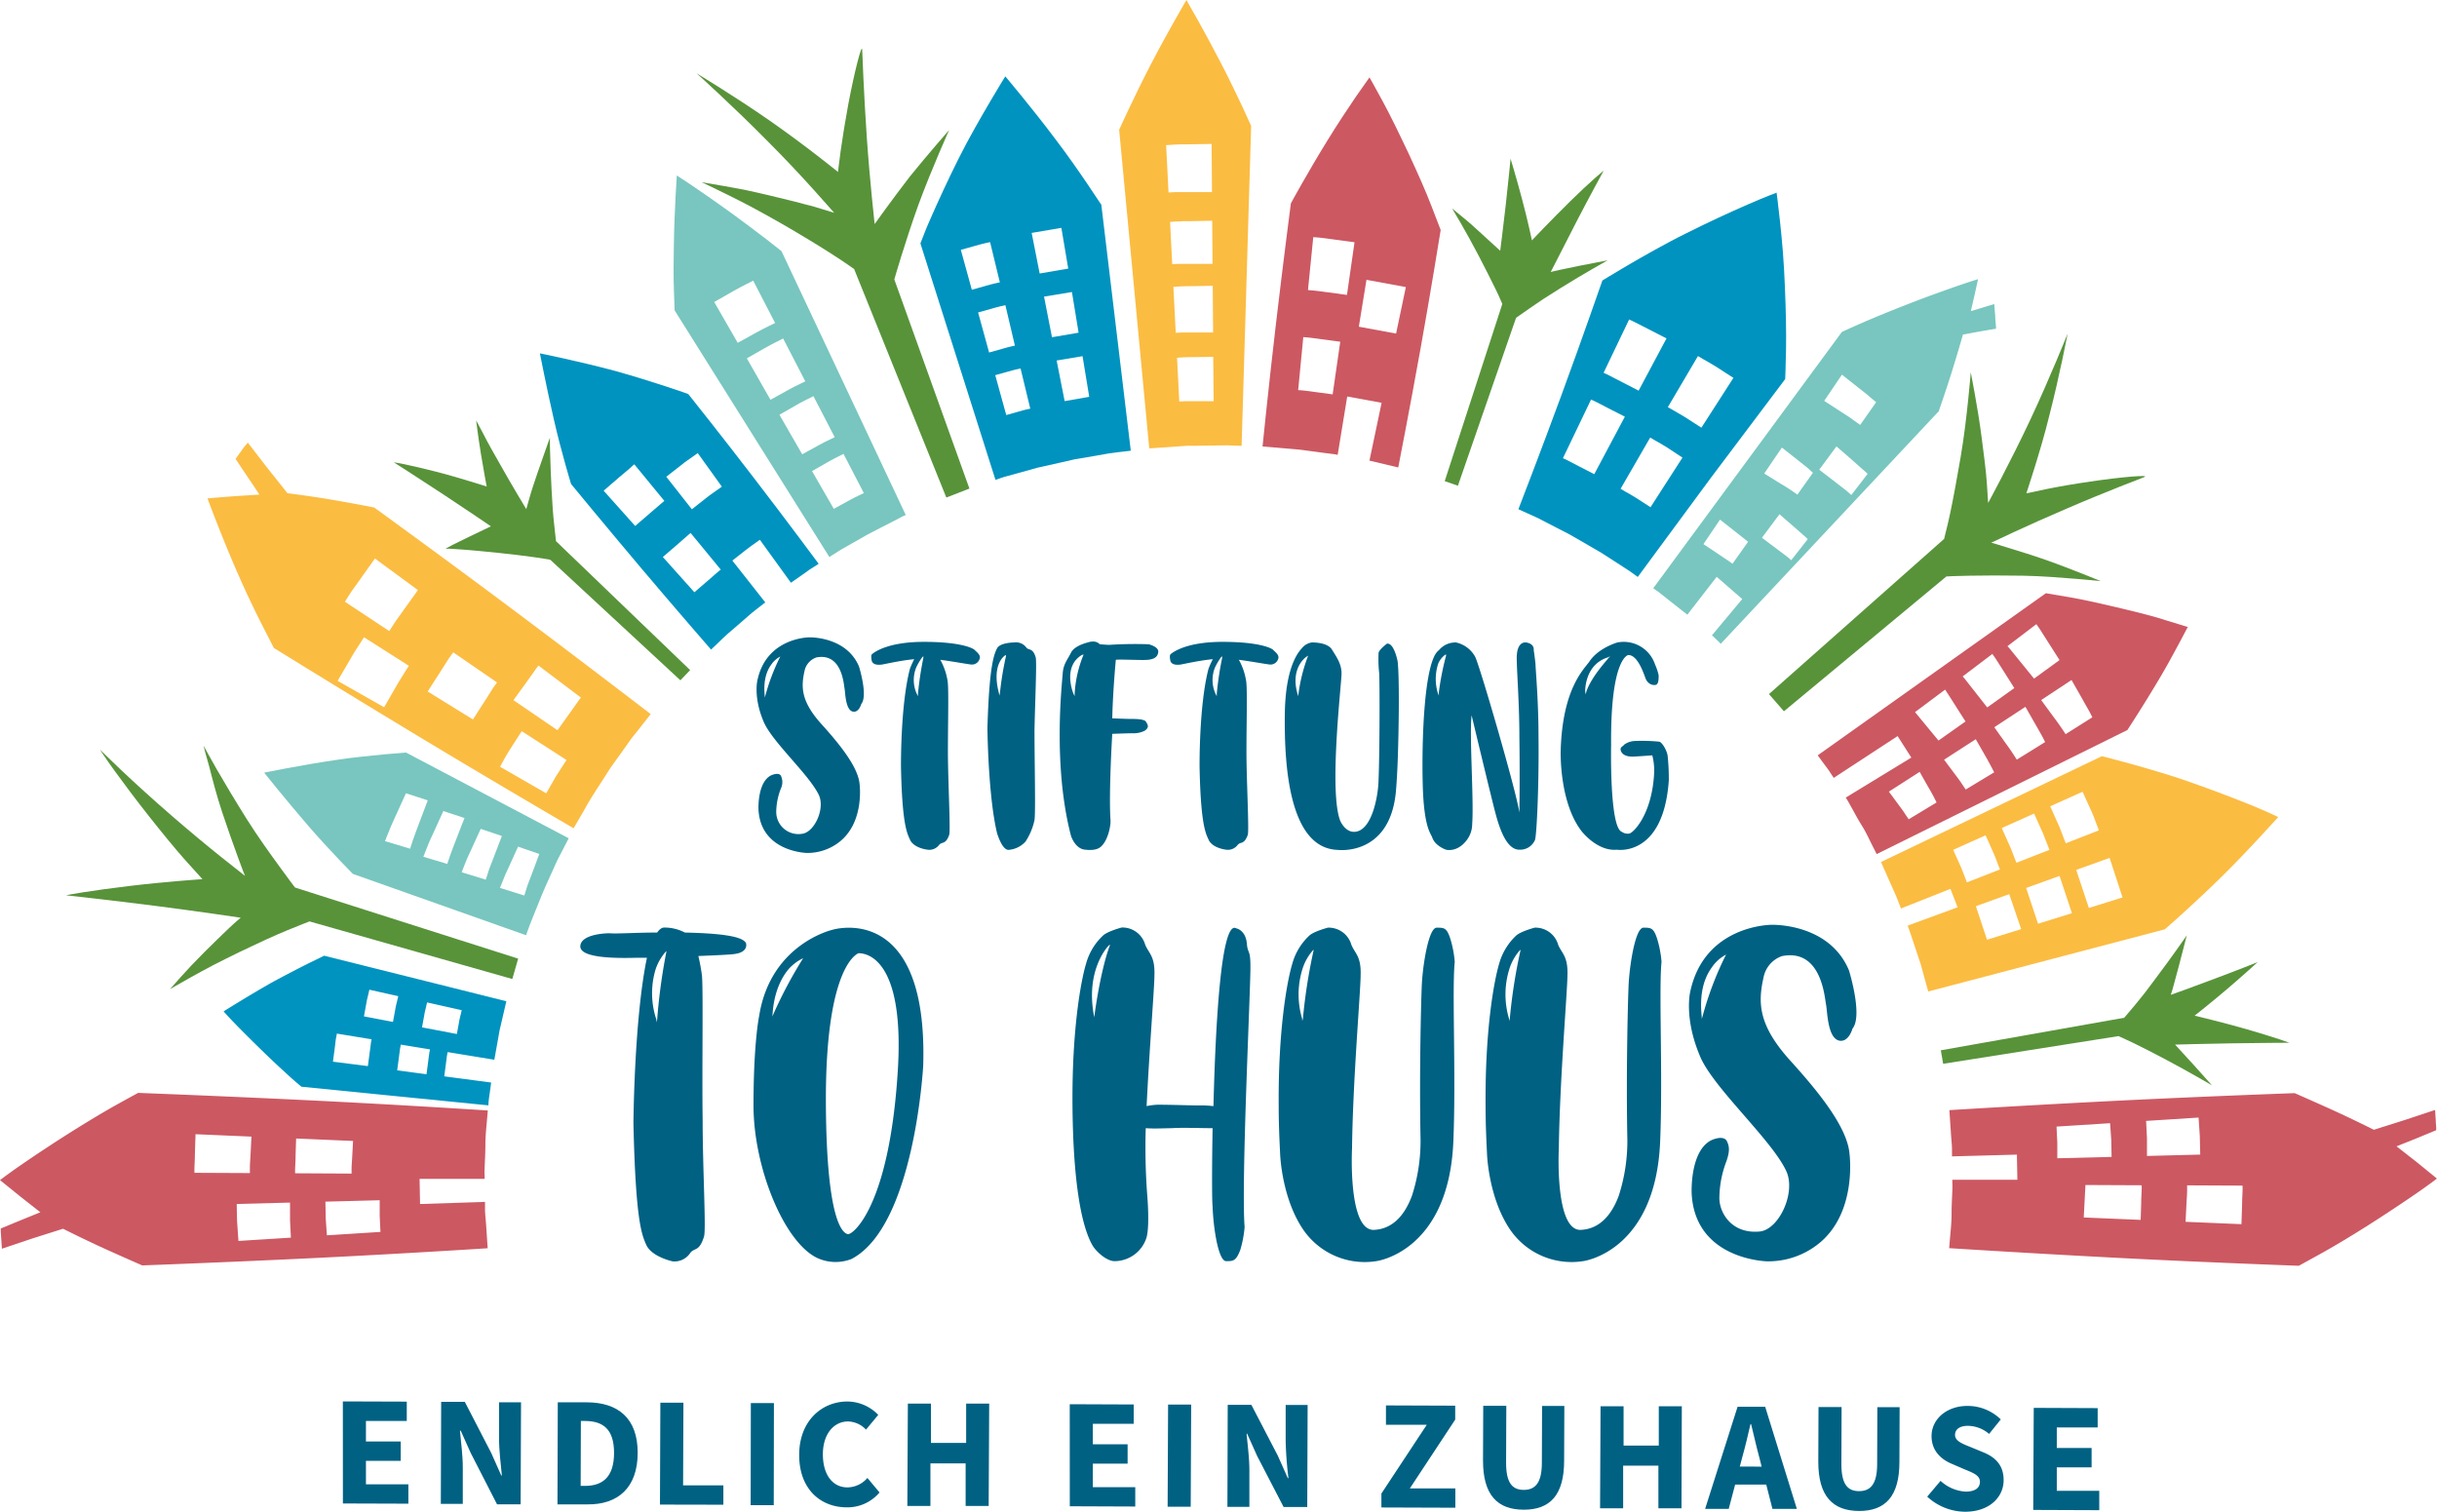 <svg id="Ebene_1" data-name="Ebene 1" xmlns="http://www.w3.org/2000/svg" viewBox="0 0 566.93 351.62"><defs><style>.cls-1{fill:#cc5862;}.cls-2{fill:#fbbc42;}.cls-3{fill:#78c6bf;}.cls-4{fill:#0093bf;}.cls-5{fill:#58933a;}.cls-6{fill:#006183;}</style></defs><path class="cls-1" d="M478.42,262.07l.18,3.69v3.68l12.63-.32-.08-3.93c-.13-1.95-.27-3.91-.27-3.91l-12.46.79Zm20.84-1.32.2,4.07c0,2,0,4.08,0,4.08l12.39-.32-.1-4.31c-.14-2.15-.29-4.3-.29-4.3l-12.21.78Zm-14.12,14.87s0,.47-.05,1.18-.09,1.66-.14,2.61l-.2,3.8,13.24.56s.07-2,.13-4c0-1,.07-2,.1-2.78s0-1.27,0-1.27l-13.1-.06Zm23.66.12s0,.53,0,1.32-.1,1.86-.15,2.92l-.21,4.24,13,.55s.07-2.24.15-4.48c0-1.12.07-2.25.1-3.09s0-1.4,0-1.4l-12.82-.06ZM454.1,269s0-.67,0-1.68-.17-2.35-.25-3.7l-.36-5.38S473.53,257,493.62,256s40.2-1.71,40.2-1.71,4.6,2,9.2,4.1,9.22,4.42,9.22,4.42l7.12-2.25,7.13-2.36s.07,1.17.15,2.35c0,.59.08,1.18.1,1.62s0,.74,0,.74l-4.6,1.9-4.62,1.85,4.7,3.68,4.69,3.82-1.33,1c-.85.62-2.05,1.49-3.56,2.53-3,2.06-7,4.73-11,7.27s-8,4.94-11.11,6.66-5.14,2.84-5.14,2.83-20.36-.73-40.69-1.77-40.64-2.33-40.64-2.33.08-1,.21-2.47.35-3.47.35-5.47.13-4,.18-5.47a16.15,16.15,0,0,0,0-1.81c0-.44,0-.69,0-.69h15.13l-.11-5.85L454.1,269Z"/><path class="cls-2" d="M125.28,154.83a13.91,13.91,0,0,0-.93,1.24c-.54.77-1.27,1.78-2,2.8l-2.9,4,10.24,7,2.72-3.8,1.86-2.62a12.09,12.09,0,0,1,.88-1.17l-9.88-7.46Zm-3.9,15.26s-1.31,2-2.63,4.07-2.41,4.21-2.41,4.21l10.73,6.17,2.25-3.93,2.47-3.82-10.41-6.7Zm-32-5.6,2.8-4.86c.68-1.22,1.46-2.39,2-3.28s.94-1.47.94-1.47l-10.44-6.64-1,1.56c-.6.93-1.42,2.16-2.14,3.46l-3,5.12,10.77,6.11Zm10.11-3.64,10.53,6.51s1.39-2.15,2.77-4.31c.69-1.07,1.39-2.15,1.9-3l.94-1.3-10.19-7-1,1.38c-.55.86-1.29,2-2,3.15l-2.94,4.56Zm-8.94-14.06,1-1.53c.58-.92,1.46-2.08,2.29-3.27l3.38-4.73-10-7.34-3.55,5c-.88,1.26-1.81,2.48-2.42,3.45l-1,1.61,10.32,6.83Zm60.82,19.33-3.1,3.95c-.47.58-1,1.22-1.51,1.9l-1.57,2.21c-1.07,1.54-2.28,3.15-3.41,4.8-2.13,3.4-4.41,6.7-5.82,9.36l-2.52,4.33s-17.57-10.23-35-20.73-34.73-21.21-34.73-21.21-1.07-2.08-2.66-5.2-3.69-7.45-5.58-11.77c-3.8-8.62-7.2-17.81-7.2-17.81s.74-.09,1.89-.18l4.19-.33,6-.39S59,113,57.59,110.92s-2.79-4.17-2.79-4.17l1.38-1.92c.33-.48.7-1,1-1.3s.46-.58.46-.58l4.56,5.91c2.34,2.93,4.67,5.87,4.67,5.87s5.07.62,10.17,1.49,10,1.83,10,1.83,16.27,11.78,32.35,23.81,32,24.26,32,24.26Z"/><path class="cls-3" d="M99.51,186.18l-5.07-1.65-2.52,5.53c-.64,1.38-1.26,2.77-1.66,3.84l-.7,1.76,5.85,1.77s.22-.71.57-1.78.89-2.46,1.41-3.86l2.12-5.61Zm8.55,4.11-4.93-1.62-2.4,5.28c-.62,1.31-1.21,2.63-1.58,3.66s-.67,1.68-.67,1.68l5.57,1.68s.22-.68.56-1.69.87-2.33,1.38-3.67c1-2.66,2.07-5.32,2.07-5.32Zm8.7,4.18-4.93-1.66s-1.15,2.51-2.29,5c-.59,1.25-1.16,2.51-1.51,3.48l-.63,1.61,5.61,1.73.52-1.62c.28-1,.82-2.22,1.29-3.48l1.94-5.08Zm8.7,4.18-4.94-1.7s-1.09,2.38-2.17,4.77c-.56,1.18-1.1,2.38-1.43,3.3l-.61,1.52,5.66,1.78.48-1.53c.26-.93.77-2.11,1.21-3.31l1.8-4.83Zm-31-23.59L132.3,195l-1.77,3.42c-.27.52-.56,1.07-.86,1.66s-.56,1.24-.86,1.9c-.59,1.32-1.24,2.72-1.87,4.12s-1.2,2.84-1.74,4.18l-1.47,3.66c-.46,1.07-.75,2-1,2.62l-.34,1L82.1,203.29s-5.5-5.52-10.56-11.39-10.09-12.16-10.09-12.16S69.87,178,78,176.81l3-.43,3-.35,5.28-.54,5.1-.43Z"/><path class="cls-1" d="M88.51,286.57l-.18-3.68V279.2l-12.63.33.08,3.92c.13,2,.27,3.91.27,3.91l12.46-.79ZM67.67,287.9l-.2-4.08c0-2,0-4.07,0-4.07l-12.39.32s0,2.15.09,4.3l.3,4.3,12.21-.77ZM81.79,273s0-.48,0-1.19.09-1.66.14-2.61l.2-3.79-13.24-.57s-.07,2-.13,4.05c0,1-.07,2-.1,2.78s0,1.26,0,1.26l13.1.07Zm-23.66-.12s0-.53,0-1.33.1-1.85.15-2.91c.11-2.12.21-4.24.21-4.24l-13-.56s-.08,2.24-.15,4.49c0,1.12-.07,2.24-.1,3.08s0,1.41,0,1.41l12.82.06Zm54.7,6.73s0,.67,0,1.68.17,2.35.26,3.69l.36,5.39s-20.07,1.29-40.16,2.27-40.2,1.72-40.2,1.72-4.6-2-9.21-4.1-9.21-4.43-9.21-4.43l-7.13,2.26L.44,290.48l-.15-2.36-.11-1.61c0-.45,0-.74,0-.74l4.6-1.9L9.39,282l-4.7-3.69L0,274.52l1.33-1c.85-.61,2.05-1.49,3.56-2.52,3-2.07,7-4.74,11-7.27s8-4.94,11.1-6.67,5.15-2.83,5.15-2.83S52.51,255,72.84,256s40.64,2.32,40.64,2.32-.08,1-.21,2.48-.35,3.46-.35,5.46-.13,4-.18,5.48a16,16,0,0,0,0,1.8c0,.44,0,.69,0,.69l-15.13,0,.11,5.85,15.12-.49Z"/><path class="cls-4" d="M85.94,230.18s-.09.39-.23,1-.35,1.34-.47,2.13c-.29,1.56-.57,3.12-.57,3.12l6.75,1.29s.28-1.51.55-3c.12-.76.33-1.5.46-2.06s.22-.93.22-.93l-6.71-1.5Zm13.42,3s-.09.36-.21.9-.33,1.25-.44,2c-.27,1.46-.53,2.91-.53,2.91l8.1,1.54s.26-1.39.51-2.78c.1-.7.3-1.38.42-1.9l.2-.86-8-1.79Zm-21,7.33s-.07.4-.19,1-.18,1.41-.29,2.22c-.21,1.62-.43,3.24-.43,3.24L85.58,248s.21-1.55.41-3.1c.11-.78.21-1.55.28-2.14s.18-1,.18-1l-8.14-1.33ZM93.24,243l-.17.92c-.08.57-.18,1.32-.27,2.07l-.4,3,6.82.9L99.6,247c.09-.72.19-1.44.26-2l.17-.89L93.24,243ZM75.38,222.31l42.41,10.6s-.78,3.38-1.57,6.77L115,246.52l-10.86-1.78-.17.87c-.07.53-.16,1.24-.25,1.94-.18,1.42-.37,2.83-.37,2.83l10.91,1.44-.36,2.65a24,24,0,0,0-.29,2.66l-43.5-4.34-.82-.7c-.51-.45-1.29-1.09-2.12-1.87-1.71-1.55-4-3.67-6.25-5.87s-4.52-4.45-6.2-6.18-2.7-2.9-2.7-2.9,5.82-3.68,11.57-6.92c3-1.61,5.94-3.13,8.15-4.24l3.68-1.8Z"/><path class="cls-3" d="M175.23,65.28l-1.44.74c-.87.44-2,1-3.14,1.67l-4.5,2.56,5.47,9.5,4.32-2.39c1.06-.61,2.18-1.13,3-1.55l1.38-.67-5.1-9.86Zm7,13.44-1.35.68c-.81.42-1.9.94-2.94,1.56l-4.2,2.4L179.24,93l4-2.22c1-.58,2-1.06,2.81-1.44l1.29-.63-5.17-10Zm7,13.43-1.26.64c-.75.38-1.77.86-2.73,1.45l-3.92,2.24,5.3,9.2,3.74-2.06c.93-.54,1.9-1,2.62-1.34l1.2-.58-4.95-9.55Zm7,13.43-1.16.59c-.7.36-1.64.8-2.54,1.34l-3.62,2.08,5.06,8.78,3.46-1.9c.85-.5,1.75-.91,2.41-1.23l1.12-.54-4.73-9.12ZM181.85,58.52l28.86,61.28-.8.35-2,1.06c-1.68.89-4,2-6.21,3.2l-6.08,3.46c-1.62,1-2.68,1.71-2.68,1.71l-36-57.38s-.07-2-.17-4.87-.09-6.79,0-10.7c.12-7.8.68-15.82.68-15.82l4,2.66c2.38,1.61,5.5,3.78,8.56,6s6,4.45,8.24,6.16c1.1.84,2,1.56,2.66,2.09l1,.81Z"/><path class="cls-4" d="M167.94,113.22l-5.62-7.82-1.16.83c-.7.5-1.66,1.12-2.54,1.85L155,110.9l5.95,7.57,3.43-2.7c.84-.69,1.76-1.28,2.42-1.76l1.11-.79ZM147.58,108s-.47.36-1.13,1L144,111.06l-3.57,3.09,7.33,8.2,3.4-2.93,2.33-2c.62-.56,1.07-.89,1.07-.89l-7-8.52Zm13.07,16s-.43.32-1,.85l-2.21,1.93-3.24,2.79,7.34,8.2,3.05-2.63,2.09-1.82c.56-.51,1-.81,1-.81l-7-8.51ZM184,135.56l-7.23-10-1,.72c-.61.45-1.46,1-2.23,1.63l-3.17,2.49,7.66,9.73-2.06,1.6c-1.26.93-2.77,2.38-4.38,3.73-.79.67-1.58,1.36-2.33,2s-1.37,1.31-1.95,1.84l-1.89,1.81s-8.28-9.5-16.42-19.14-16.15-19.38-16.15-19.38-2.27-7.42-4-15S125.6,82.2,125.6,82.2s9.1,1.83,17.63,4.12c4.34,1.21,8.6,2.56,11.72,3.58s5.16,1.76,5.16,1.76l4.82,6.08c2.89,3.67,6.73,8.59,10.52,13.53,7.59,9.87,15,19.88,15,19.88l-1,.65-1.06.66-1.16.84L184,135.56Z"/><path class="cls-5" d="M225.52,113.65,208.05,65s2.45-8.6,5.63-17.43c3.18-8.6,7.13-17.33,7.13-17.33s-4.76,5.41-9.11,10.78c-4.32,5.61-8.23,11.1-8.23,11.1s-1.12-10-1.82-20.11-1.07-20.35-1.07-20.35c0-2-1.84,5.11-3.25,12.66C196.62,28.15,196,32,195.58,35s-.63,5-.63,5-1.9-1.54-4.84-3.81-7-5.31-11.05-8.13c-8.15-5.67-17-11-17-11s8.61,7.76,16.57,15.84c4,4,7.85,8.12,10.72,11.31s4.71,5.29,4.71,5.29l-4.67-1.42c-2.8-.78-6.56-1.71-10.43-2.63-1.92-.45-3.89-.91-5.72-1.29l-5-.92-5-.85s2.38,1.11,5.86,2.83c1.74.86,3.75,1.87,5.87,3s4.4,2.41,6.62,3.67c4.45,2.55,8.74,5.17,11.88,7.18s5.23,3.52,5.23,3.52l21.45,53.15,5.32-2.07Z"/><path class="cls-5" d="M158.28,158.25,128,130.2s-1.51-.27-3.77-.59-5.23-.68-8.28-1-6.13-.6-8.47-.78c-1.18-.09-2.13-.14-2.8-.18l-1.06,0,1.62-.88,3.67-1.8,5.29-2.54s-5.5-3.75-11.07-7.42-11.21-7.27-11.21-7.27c-1.55-.59,3.91.55,9.59,2,2.83.72,5.82,1.62,8,2.28l3.71,1.15s-.72-3.77-1.35-7.64-1.1-7.74-1.1-7.74l1.73,3.26c1,2,2.46,4.54,3.93,7.13,2.92,5.19,6,10.25,6,10.25s.3-1,.74-2.6,1.12-3.61,1.82-5.67l2-5.71.67-1.9c.16-.46.27-.71.27-.71s0,.37,0,1,0,1.64.06,2.79c.06,2.31.17,5.35.33,8.34.09,1.49.18,3,.26,4.37s.25,2.72.36,3.84l.4,3.7,31.21,30-2.23,2.33Z"/><path class="cls-5" d="M119.19,227.74,72,214.34s-2.06.79-5.16,2.06-7.08,3.12-11.17,5.08c-2,1-4.08,2-6,3s-3.61,1.94-5.12,2.77c-3,1.68-5,2.85-5,2.85L42,227.33l2.54-2.76c.93-1,2-2,3-3.08,2.09-2.07,4.16-4.09,5.72-5.57S56,213.48,56,213.48s-10.13-1.52-20.22-2.8-20.26-2.4-20.26-2.4c-.71.06.9-.25,3.72-.7s6.81-1,11-1.5c8.3-1,16.85-1.57,16.85-1.57s-1.6-1.74-4-4.43-5.34-6.31-8.34-10.09-5.89-7.66-8.06-10.64-3.45-5-3.45-5,2,2,5.06,4.89,7.28,6.73,11.51,10.4,8.52,7.22,11.76,9.81S57,203.75,57,203.75l-.5-1.24c-.3-.79-.72-1.93-1.22-3.29-1-2.73-2.32-6.45-3.59-10.26s-2.25-7.63-3-10.57l-1-3.57c-.23-.88-.34-1.37-.34-1.37s.28.55.83,1.52l2.25,4c1.88,3.26,4.43,7.52,7,11.61s5.52,8.15,7.64,11.07,3.55,4.8,3.55,4.8L120.54,223l-1.35,4.71Z"/><path class="cls-4" d="M246.91,53,240,54.18l1.86,9.44,6.65-1.14L246.91,53Zm2.45,14.93L242.88,69l1.85,9.45,6.19-1.06-1.56-9.5Zm2.45,14.93-6,1,1.86,9.45,5.72-1-1.56-9.5ZM230.33,56.32s-1.73.35-3.42.85l-3.39.95,2.56,9.28,3.25-.91c1.61-.48,3.27-.81,3.27-.81l-2.27-9.36ZM233.89,71s-1.61.32-3.18.8l-3.17.88L230.1,82l3-.84c1.5-.46,3-.76,3-.76L233.89,71Zm3.57,14.71s-1.5.29-3,.74l-2.93.82,2.56,9.28,2.78-.78c1.39-.43,2.81-.71,2.81-.71l-2.26-9.35Zm18.73-38.21,6.87,57.34-1.38.17c-.88.12-2.14.21-3.63.45l-5.1.89-2.87.48-2.93.67-5.76,1.29-5,1.39c-1.44.41-2.67.7-3.5,1l-1.31.44-17.46-55,.67-1.71c.22-.55.49-1.21.79-2l1.08-2.48c1.59-3.63,3.84-8.52,6.3-13.45s5.18-9.59,7.3-13.22c1.06-1.81,2-3.34,2.61-4.38l1-1.61s6.15,7.26,11.68,14.63c2.77,3.64,5.45,7.49,7.39,10.35l3.19,4.78Z"/><path class="cls-1" d="M324.79,77.55l2.26-10.77-9.16-1.69L316.11,76l8.68,1.6Zm-9.68-21.2s-2.39-.33-4.79-.64c-1.2-.16-2.4-.34-3.31-.43l-1.5-.12-1.23,12.31,1.43.12c.85.08,2,.26,3.11.4l4.53.61,1.76-12.25Zm-3.33,23.14-4.29-.57c-1.07-.14-2.14-.31-2.95-.39l-1.35-.11L302,90.74l1.26.1c.76.07,1.76.23,2.76.36l4,.54,1.77-12.25Zm6.8,27.67,2.83-13.46-8-1.47-2.22,13.58-.74-.15-2-.25-6-.8-8.74-.75s1.43-14.15,3.09-28.29,3.5-28.26,3.5-28.26,4.05-7.45,8.64-14.85c2.27-3.69,4.64-7.24,6.47-9.94L318.59,18s1.24,2.17,3,5.43L323,26.1l1.51,3c1,2.09,2.11,4.32,3.15,6.54,2.07,4.46,4,8.78,5.32,12.23s2.17,5.63,2.17,5.63-2.22,13.87-4.7,27.68-5.17,27.56-5.17,27.56l-6.7-1.59Z"/><path class="cls-2" d="M281.86,33.48l-5.29.09c-1.33,0-2.65,0-3.64.08l-1.65.12.56,11,1.58-.08c.95,0,2.21,0,3.48,0l5.05,0-.09-11.19ZM282,51.35l-4.91.09c-1.22,0-2.45,0-3.37.08l-1.52.1.5,9.84,1.46-.08c.88,0,2.06,0,3.23,0h4.69l-.08-10Zm.11,15.13-4.57.09c-1.14,0-2.29,0-3.14.06l-1.43.1.55,10.69,1.35-.07c.82,0,1.91,0,3,0h4.34l-.09-10.86ZM282.24,83l-4.21.07c-1.06,0-2.11,0-2.9.06l-1.31.09.52,10.18,1.25-.07c.75,0,1.74,0,2.74,0h4L282.24,83Zm8.82-53.7-2.22,74.41-3.35-.12c-2,0-4.7.09-7.39.11l-2,0-1.94.14-3.44.24-3.37.22-7-74.11s3.41-7.58,7.36-15.19S276,0,276,0s4.2,7.24,7.94,14.5c1.89,3.59,3.68,7.38,5,10.15l2.12,4.64Z"/><path class="cls-1" d="M457.3,183.66l6.61-4s-1-2-2.09-3.88l-2.19-3.82-7.37,4.76,2.57,3.44c.66.85,1.29,1.73,1.72,2.4l.75,1.12ZM444,190.6l6.51-3.93s-.87-1.84-1.93-3.58l-2-3.54-7.16,4.6,2.35,3.19c.6.79,1.18,1.6,1.57,2.23l.68,1Zm19.94-21.43,2.66,3.74c1.37,1.84,2.57,3.8,2.57,3.8l6.6-4.09-.66-1.31c-.44-.76-1-1.79-1.6-2.81l-2.33-4.08-7.24,4.75Zm-13,3.11,6.31-4.45s-1.19-1.85-2.37-3.71c-.59-.93-1.18-1.86-1.63-2.55s-.75-1.15-.75-1.15l-7,5.23,5.47,6.63Zm5.66-14.91a13.45,13.45,0,0,1,.91,1.1l1.95,2.48,2.84,3.61,6.3-4.5-2.53-4-1.74-2.73c-.48-.73-.84-1.21-.84-1.21l-6.89,5.22Zm17.13-12.18L467,150.31a15,15,0,0,1,1,1.16l2.11,2.6,3.08,3.79,5.93-4.31-2.68-4.2-1.83-2.88c-.52-.78-.89-1.28-.89-1.28Zm8.17,13-7.05,4.66,2.88,3.93c1.49,1.95,2.8,4,2.8,4l6.22-3.92-.7-1.38c-.46-.81-1.08-1.89-1.69-3l-2.46-4.31Zm13.07,11.6-58.39,28.89s-.42-.84-1.06-2.09-1.41-3-2.4-4.56-1.85-3.25-2.55-4.47c-.35-.61-.62-1.13-.84-1.48l-.35-.54,15.26-9.31-3.19-5-14.86,9.72-.56-.84a19.76,19.76,0,0,0-1.26-1.81l-1.91-2.59L475.94,138l5.14.87c3.15.52,7.16,1.42,11.31,2.4s8.36,2,11.4,3l5.16,1.58-2.05,3.87c-1.26,2.32-2.85,5.31-4.67,8.34-3.56,6-7.3,11.72-7.3,11.72Z"/><path class="cls-3" d="M430.7,115.13l3.77-4.9s-.42-.43-1.1-1L430.86,107l-3.64-3.16-4,5.42,3.75,2.89,2.58,2,1.13,1Zm-14,15.19,3.85-4.9s-.39-.4-1-.93l-2.28-2-3.3-2.87-4.08,5.47,3.42,2.58,2.37,1.77,1,.86Zm-13.67.83,3.63-5.11s-.39-.34-1-.81l-2.25-1.78-3.28-2.58-3.85,5.7,3.39,2.27L402,130.4c.33.21.58.4.76.53l.28.22Zm11.47-27-4.08,6,3.89,2.41c2,1.16,3.83,2.5,3.83,2.5l3.61-5.09-1.1-1c-.66-.57-1.59-1.26-2.5-2l-3.65-2.88Zm14-17-4.13,6.1,4.22,2.74,1.56,1,1.31.94,1.28.92,3.72-5.29-1.21-1c-.71-.65-1.72-1.43-2.73-2.22l-4-3.17Zm22.43,8.61-50.63,54-1-1-.71-.68-.33-.29,7.05-8.44-5.95-5.17L392.53,143a3.78,3.78,0,0,0-.33-.28l-.9-.7-2.71-2.13-2.71-2.15-1.28-.9,43.88-59.62s1.92-.9,4.81-2.16,6.76-2.84,10.72-4.38,8-3,11.08-4.07,5.07-1.67,5.07-1.67l-.82,3.73-.86,3.71,5.45-1.65s.11,1.42.23,2.85c0,.71.1,1.42.14,2l.05.89-1.2.19-2.66.46-3.84.7s-1.3,4.59-2.72,9.09-3,9-3,9Z"/><path class="cls-4" d="M403.28,87.92l-4.09-2.64c-1-.65-2.11-1.22-2.89-1.69L395,82.83,388,94.71l1.24.71c.74.44,1.75,1,2.72,1.59l3.84,2.48,7.44-11.57Zm-11.91,18.51L387.68,104c-.93-.58-1.9-1.1-2.6-1.52l-1.19-.69L377,113.71l1.1.64c.66.39,1.57.87,2.43,1.42l3.44,2.22,7.44-11.56Zm-3.67-27.7-4.34-2.23-3-1.53c-.81-.42-1.37-.65-1.37-.65l-5.94,12.4s.53.22,1.29.61l2.79,1.44,4.07,2.1,6.48-12.14ZM378,96.93l-3.92-2-2.7-1.4c-.74-.37-1.25-.58-1.25-.58l-6.54,13.64s.48.19,1.16.54l2.49,1.3,3.64,1.87L378,96.93Zm37.26-8.7L398,111.16c-8.52,11.52-17,23.05-17,23.05l-1.12-.81c-.69-.54-1.77-1.17-3-2l-4.31-2.78-5.08-2.95c-.87-.49-1.72-1-2.59-1.48l-2.58-1.32-4.54-2.35-4.55-2.06s5.11-13.19,10-26.5,9.54-26.71,9.54-26.71,2.32-1.44,5.92-3.55c1.8-1.06,3.93-2.27,6.25-3.56s4.85-2.65,7.36-3.88c5-2.53,10.29-4.94,14.31-6.7s6.69-2.74,6.69-2.74.37,2.78.81,6.89c.22,2.06.45,4.44.66,7s.34,5.33.46,8c.23,5.47.34,10.75.26,14.79s-.19,6.69-.19,6.69Z"/><path class="cls-2" d="M493.77,208.76l-3-9.19L483,202.36l2.94,8.85,7.88-2.45ZM482,212.43l-2.88-8.67-7.77,2.8,2.77,8.32,7.88-2.45Zm-11.82,3.67L467.42,208l-7.76,2.8,2.59,7.8,7.88-2.45Zm18.08-23s-.22-.56-.54-1.41-.74-2-1.24-3.09l-2-4.42-7.53,3.38,1.9,4.25c.49,1.06.86,2.16,1.19,3l.53,1.36,7.67-3Zm-11.5,4.56-.52-1.33c-.33-.79-.69-1.88-1.17-2.92-.93-2.08-1.87-4.16-1.87-4.16l-7.53,3.37,1.8,4c.46,1,.81,2,1.12,2.8s.49,1.28.49,1.28l7.68-3Zm-11.51,4.56s-.2-.5-.49-1.25-.64-1.77-1.1-2.74c-.87-2-1.75-3.92-1.75-3.92l-7.53,3.38,1.68,3.74c.44.93.76,1.92,1.05,2.63s.46,1.2.46,1.2l7.68-3Zm38.44,13.94-55.11,14.48-.68-2.42-.68-2.48-.38-1.4-.48-1.42c-.63-1.9-1.26-3.81-1.74-5.24s-.83-2.36-.83-2.36l11.62-4.27-1.67-4.28-11.51,4.56s-.27-.68-.66-1.71-1-2.38-1.6-3.72-1.2-2.69-1.64-3.69c-.23-.51-.41-.93-.54-1.23a3.34,3.34,0,0,0-.22-.45l51.39-24.62s.66.15,1.76.44l4.62,1.24c1.91.53,4.17,1.17,6.59,1.9s5.06,1.54,7.57,2.45c5.09,1.78,10.26,3.76,14.16,5.34s6.34,2.79,6.34,2.79l-4,4.35c-2.39,2.58-5.54,5.93-8.85,9.2-6.66,6.58-13.51,12.54-13.51,12.54Z"/><path class="cls-5" d="M339.18,112.93l13.51-39,3.19-2.23,3.33-2.26L363.06,67c5.29-3.29,10.93-6.45,10.93-6.45l-6.72,1.31-4.52.94c-1.22.25-2,.48-2,.48s3-5.91,6-11.72,6.2-11.63,6.2-11.63c1.11-1.2-3.21,2.51-7.67,6.9s-8.9,9.08-8.9,9.08-.27-1.19-.67-3-1-4.23-1.62-6.55c-1.24-4.71-2.68-9.46-2.68-9.46s-.51,5.38-1.12,10.75S349,58.33,349,58.33l-5.48-5c-1.38-1.29-2.81-2.47-3.9-3.35l-1.81-1.49s.81,1.36,2,3.4,2.74,4.85,4.2,7.64,2.85,5.56,3.86,7.62c.51,1,.91,1.93,1.18,2.55l.44,1-13.4,41.22,3,1.05Z"/><path class="cls-5" d="M415,165.46l37.79-31.36,1.53-.08,4-.1c3.29-.06,7.73-.08,12.26,0s8.95.46,12.38.73l5.73.52-4-1.61c-2.41-.93-5.54-2.18-8.73-3.3s-6.42-2.1-8.79-2.83l-2.85-.88c-.68-.21-1.09-.31-1.09-.31l5.43-2.54c3.26-1.51,7.64-3.47,12.08-5.37,8.85-3.83,18-7.31,18-7.31,1.83-.67-5.2-.08-12.46,1-3.63.52-7.32,1.16-10.16,1.74l-4.72,1s.74-2.23,1.8-5.62,2.45-8,3.58-12.63c2.37-9.21,4.22-18.91,4.22-18.91s-4.1,10.28-8.7,20.07S462.51,117,462.51,117s-.12-1.89-.31-4.72-.69-6.54-1.18-10.36-1.13-7.61-1.65-10.49l-.9-4.82s-.2,2.53-.59,6.25-.93,8.57-1.77,13.48-1.71,9.62-2.45,13.13c-.36,1.75-.75,3.26-1,4.28s-.39,1.61-.39,1.61l-40.75,36.1,3.49,4Z"/><path class="cls-5" d="M452.05,247.46l40.8-6.44,3.47,1.61c2.06,1,4.71,2.36,7.42,3.79,5.4,2.86,10.84,6.05,10.84,6.05s-2.16-2.4-4.31-4.81L506,243s6.57-.2,13.15-.3,13.16-.13,13.16-.13c1.62.36-3.8-1.46-9.59-3.13s-12.17-3.17-12.17-3.17,3.73-2.95,7.42-6.08,7.24-6.38,7.24-6.38-5,2-10,3.86l-6.95,2.58L505,231.42l.19-.59c.12-.37.29-.9.45-1.54.35-1.28.81-3,1.27-4.7.91-3.5,1.81-7,1.81-7s-3.52,5.09-7.12,9.85L499,230.91c-.85,1.09-1.72,2.11-2.43,3l-2.4,2.84-42.67,7.57.55,3.17Z"/><path class="cls-6" d="M199.84,155.06s2.12,6.78.53,8.69c0,0-.53,2-1.9,1.8-1.8-.31-1.8-4.34-2-5.4s-.63-8.37-6.57-7.21a4.23,4.23,0,0,0-2.75,3.18c-.85,3.82-.74,7.1,3.92,12.29,4.13,4.56,8.58,10,8.9,14,0,0,1.16,8.58-4.45,13.24a12,12,0,0,1-7.84,2.76s-10.7-.21-11.23-10.07c0,0-.32-6.25,2.86-7.94,0,0,1.69-.85,2.33,0a3.47,3.47,0,0,1,0,3.07,15.56,15.56,0,0,0-1.06,5.3,5.16,5.16,0,0,0,6,5.19c2.86-.32,5.4-5.83,3.92-9-2.23-4.77-11.13-12.61-12.93-17.27-2.33-5.61-1.37-9.43-1.37-9.43,2.11-10,12.07-10,12.07-10S196.88,148,199.84,155.06Zm-18.22-2.43-.11.1a5.88,5.88,0,0,0-2.12,1.91c-1.69,2.33-1.69,5.3-1.48,7.31v.32L178,162a48.63,48.63,0,0,1,3.49-9.22Z"/><path class="cls-6" d="M226.8,151.26c.42.42,1.39,1.11,1.11,1.94a1.86,1.86,0,0,1-1.81,1.39c-.55,0-4.16-.69-7.36-1.11a14.62,14.62,0,0,1,1.67,4.73c.41,1.8,0,12.92.14,19.72s.55,15.29.27,16.26c-.83,2.36-1.66,1.53-2.36,2.36a2.82,2.82,0,0,1-2.64,1.11s-2.91-.27-4-2.08c-.69-1.53-1.94-3.2-2.22-17.23,0,0-.14-14.31,2.08-22.78,0,0,.42-1.12,1-2.23-3.06.28-6.67,1.11-7.51,1.25-1.11.14-2.08,0-2.36-.83,0,0-.28-1.25,0-1.53s3.34-2.92,12.09-2.92S226.52,150.84,226.8,151.26Zm-12,1.39-.28.27a14.56,14.56,0,0,0-1.39,2.37,7.79,7.79,0,0,0,.14,6.11l.28.56v-.56a79.13,79.13,0,0,1,1.25-8.34Z"/><path class="cls-6" d="M231.94,193.77c-2.09-8.75-2.23-24.45-2.23-24.45.42-14.45,1.53-17.09,2.23-18.48s4-1.39,4-1.39a3,3,0,0,1,2.77,1.11c.56.84,1.53,0,2.23,2.36.28,1.12-.14,9.87-.28,17,0,6.94.28,19.17,0,20.84a14.81,14.81,0,0,1-2.08,5,5.92,5.92,0,0,1-4,1.94C233.05,197.66,231.94,193.77,231.94,193.77Zm.41-32.65.14.7.14-.7a74.58,74.58,0,0,1,1.39-8.47v-.28l-.28.14C233.6,152.65,230.69,154.59,232.35,161.12Z"/><path class="cls-6" d="M255.83,149.87s1.81.14,2.22.14a91.11,91.11,0,0,1,9.17-.14s2.37.55,2.23,1.81-1.12,1.66-2.37,1.8-6.53-.14-7.5,0c0,0-.69,7.23-.83,13.62,0,0,3.33.14,4.31.14s2.91,0,3.47.55c.42.7,1,1.39-.28,2.22a5.81,5.81,0,0,1-2.78.56c-1.11,0-4.72.14-4.72.14s-.83,13.62-.42,19.87c.14,1.11-.41,4.58-2.08,6.25-.84.83-2.09,1-3.75.83-2.37-.14-3.34-3.19-3.34-3.19-4.31-16.4-2.08-35.57-1.94-37.79s1.11-3.2,1.94-4.87,3.89-2.36,3.89-2.36S254.86,148.76,255.83,149.87Zm-3.75,2.36-.42.14c-4.58,2.78-1.94,9-1.94,9l.28.56v-.56a27.93,27.93,0,0,1,1.94-8.75Z"/><path class="cls-6" d="M296.26,151.26c.41.42,1.38,1.11,1.11,1.94a1.86,1.86,0,0,1-1.81,1.39c-.55,0-4.17-.69-7.36-1.11a14.6,14.6,0,0,1,1.66,4.73c.42,1.8,0,12.92.14,19.72s.56,15.29.28,16.26c-.83,2.36-1.67,1.53-2.36,2.36a2.82,2.82,0,0,1-2.64,1.11s-2.92-.27-4-2.08c-.69-1.53-1.94-3.2-2.22-17.23,0,0-.14-14.31,2.08-22.78,0,0,.42-1.12,1-2.23-3.05.28-6.67,1.11-7.5,1.25-1.11.14-2.08,0-2.36-.83,0,0-.28-1.25,0-1.53s3.33-2.92,12.09-2.92S296,150.84,296.26,151.26Zm-11.95,1.39-.28.27a14.56,14.56,0,0,0-1.39,2.37,7.74,7.74,0,0,0,.14,6.11l.28.56v-.56a76.28,76.28,0,0,1,1.25-8.34Z"/><path class="cls-6" d="M298.89,166.26c.14-12.22,3.75-15.14,4.17-15.7a3.74,3.74,0,0,1,2.08-1.11s3.62-.14,4.73,1.67,2.22,3.33,2.22,5.56-3,27.65-.28,34.31c0,0,1.12,2.64,3.34,2.51s3.61-2.64,4.44-5.28a26.29,26.29,0,0,0,1.12-7.09c.27-6.81.27-23.06.13-24.59a29.72,29.72,0,0,1-.13-4.73c.27-.83,1.94-2.08,1.94-2.08,1.67-.28,2.5,4.17,2.5,4.17.42,3.89.28,15.56,0,23.2-.14,3.89-.41,7-.41,7-1.39,15.14-13.48,13.61-13.48,13.61C300,197.39,298.75,178.49,298.89,166.26Zm5.42-13.75-.42.28s-3.75,2.5-2.08,8.47l.14.7.14-.7a38.45,38.45,0,0,1,2.08-8.34Z"/><path class="cls-6" d="M336.4,197.66s-2.5-.83-3.19-2.78c-.28-1-1.95-2.08-2.23-12.22s.28-29,3.75-31.4a5,5,0,0,1,4-1.81,6.73,6.73,0,0,1,4.45,3.34c1.11,2.22,9.72,31.81,10.28,36.26,0,0,.14-7.92,0-17.65,0-9-.83-17.92-.56-19.31,0,0,.14-2.78,2.09-2.64,0,0,1.94.14,1.81,1.81,0,0,.27,1.8.41,3.19,0,1,.7,8.48.7,16.82.14,11-.42,23.34-.84,24.17a3.88,3.88,0,0,1-1.25,1.53,3.76,3.76,0,0,1-2.22.69c-2.92.14-4.59-4.3-5.7-8.47s-5.55-22.79-5.55-22.79c-.56,4.59.55,19.73.13,25.29a6.21,6.21,0,0,1-1.38,3.89C338.9,198.36,336.4,197.66,336.4,197.66Zm0-45.43-.28.14a5.16,5.16,0,0,0-1.52,1.94,11.36,11.36,0,0,0-.14,6.81l.27.7V161a65.16,65.16,0,0,1,1.67-8.47Z"/><path class="cls-6" d="M387.94,175.71a50.52,50.52,0,0,1,.28,5.84c-1.25,17.92-12.09,16.11-12.09,16.11-4.58.42-8.19-4.3-8.19-4.3-5.28-6.81-4.87-18.76-4.87-18.76.42-14.31,5.28-18.76,6.67-20.7,2.09-3.2,6.53-4.45,6.53-4.45a7.69,7.69,0,0,1,8.76,5.14,12.42,12.42,0,0,1,.83,2.5c0,.84,0,2.09-.69,2.23s-1.81-.14-2.37-1.53c-.41-1.11-1.8-5.42-4-5.42,0,0-4.16.55-4,20.84,0,0-.42,19.31,2.5,20.29a2.32,2.32,0,0,0,1.66.41c.84,0,5.28-4.17,5.84-13.89a14.29,14.29,0,0,0-.42-4.31s-1.8.14-4.17.28-3.05-.83-3.19-1.53.55-.83.83-1.25a4.65,4.65,0,0,1,2.23-.83,40.55,40.55,0,0,1,5.83.14C386.56,172.52,387.67,174.32,387.94,175.71Zm-13.33-23.06-.56.27c-5.42,1.67-5.28,7.79-5.28,7.93l.14.69.14-.69c1.25-3.62,5.14-7.65,5.14-7.79Z"/><path class="cls-6" d="M135,220.09c.17-3,6.78-3,6.78-3,1.66.17,6-.16,11.09-.16.49-.66,1-1.16,1.65-1.16a10.22,10.22,0,0,1,4.8,1.16c6.95.16,13.4.66,14.23,2.48,0,0,.66,2-2.49,2.48-.82.17-4.46.33-8.6.5a43.64,43.64,0,0,1,.83,4.46c.33,2.82,0,22.5.17,33.75,0,11.08.82,25.31.33,27-1.16,3.81-2.32,2.48-3.31,4a4.39,4.39,0,0,1-4,1.82s-4.8-1-6.12-3.8c-1-2.32-2.48-5.13-3-28.29,0,0,.16-24.32,3.14-38.54h-2C144.31,222.9,134.88,223.07,135,220.09Zm17.7,17.2v.5l.17-.5a135.57,135.57,0,0,1,2.15-15.88v-.16l-.17.16a12,12,0,0,0-2.31,4A19.18,19.18,0,0,0,152.74,237.29Z"/><path class="cls-6" d="M214.77,247.88s-2,37.39-16.71,45a10.2,10.2,0,0,1-7.77-.17c-7.77-3.47-15-21-15-35.56,0-14.73,1.32-20.85,1.32-20.85,2.65-16.71,17-20,17-20S215.93,209.34,214.77,247.88ZM187,222.74l-.16.16a10.66,10.66,0,0,0-3.48,2.65c-1.49,1.82-3.31,5.13-3.64,10.42v.5l.17-.5a103.48,103.48,0,0,1,6.95-13.07Zm12.74-1s-7.78,2.32-7.61,35.07c.16,28.13,4.14,30.11,5.13,30.28,1.16.16,9.59-6.45,11.58-37.72C210.64,221.74,200.71,221.74,199.72,221.74Z"/><path class="cls-6" d="M289.54,285.43a25.59,25.59,0,0,1-1,5.3c-1,2.64-1.65,2.64-3.3,2.64-1.83,0-3-7.94-3.15-12.73-.16-1.49-.16-8.94,0-18.2-2.15,0-7.61-.17-9.43,0-1.49,0-4.13.16-6.12,0a148.08,148.08,0,0,0,.33,15.38s.66,7.28-.16,10.09a7.82,7.82,0,0,1-7.45,5.46c-1.82,0-4.46-2.31-5.29-4-2.32-4.3-4.3-13.89-4.47-31.92s2-29.45,3.15-33.25a14.06,14.06,0,0,1,4-6.62c1.15-1,4.3-1.82,4.3-1.82a5.5,5.5,0,0,1,5.46,4c.82,2,2.31,2.65,2.15,7.11,0,2.82-1.16,17-1.82,30.44a14.89,14.89,0,0,1,2.64-.33c3.15,0,7.78.17,9.43.17a24.13,24.13,0,0,1,3.48.16c.49-19.52,1.82-43.34,5.29-41.36,0,0,2.15.34,2.48,3.48.17,2.48.83,1.32.83,5.29C291,228.69,288.71,275,289.54,285.43Zm-31.27-65.67-.33.17s-5.46,5.45-3.47,16.21v.49l.16-.49c0-.17,1.32-10.09,3.48-16Z"/><path class="cls-6" d="M303.1,285.93c-5-7.44-5.3-17.54-5.3-17.54-.16-3.3-.33-6.94-.33-10.91-.16-18,2-29.45,3.15-33.25a14.06,14.06,0,0,1,4-6.62c1.15-1,4.3-1.82,4.3-1.82a5.5,5.5,0,0,1,5.46,4c.82,2,2.31,2.65,2.15,7.11,0,3.48-1.82,24.65-2,40.2,0,0-1,19,5,19,4.47-.16,7.28-3.47,8.94-7.94a41.58,41.58,0,0,0,2-13.06c-.33-16.38.17-34.25.33-36.73.33-4.8,1.66-12.74,3.48-12.57,1.65,0,2.31,0,3.14,2.65a25,25,0,0,1,1,5.29c-.66,6.45.33,26.63-.33,42-1.16,25.47-17.86,27.62-17.86,27.62A17.34,17.34,0,0,1,303.1,285.93Zm2.48-65-.17.16a12,12,0,0,0-2.31,4,19.8,19.8,0,0,0-.17,11.91v.5l.17-.5a127.65,127.65,0,0,1,2.48-15.88Z"/><path class="cls-6" d="M351.23,285.93c-5-7.44-5.3-17.54-5.3-17.54-.16-3.3-.33-6.94-.33-10.91-.16-18,2-29.45,3.14-33.25a14.14,14.14,0,0,1,4-6.62c1.15-1,4.3-1.82,4.3-1.82a5.49,5.49,0,0,1,5.45,4c.83,2,2.32,2.65,2.15,7.11,0,3.48-1.81,24.65-2,40.2,0,0-1,19,5,19,4.47-.16,7.28-3.47,8.94-7.94a41.58,41.58,0,0,0,2-13.06c-.33-16.38.17-34.25.33-36.73.33-4.8,1.65-12.74,3.47-12.57,1.66,0,2.32,0,3.15,2.65a25,25,0,0,1,1,5.29c-.66,6.45.33,26.63-.33,42-1.16,25.47-17.86,27.62-17.86,27.62A17.33,17.33,0,0,1,351.23,285.93Zm2.48-65-.17.16a12,12,0,0,0-2.31,4,19.8,19.8,0,0,0-.17,11.91v.5l.17-.5a125.6,125.6,0,0,1,2.48-15.88Z"/><path class="cls-6" d="M430.13,225.72s3.3,10.58.82,13.56c0,0-.82,3.14-3,2.81-2.82-.49-2.82-6.78-3.15-8.43-.33-1.49-1-13.07-10.25-11.25a6.57,6.57,0,0,0-4.3,5c-1.33,5.95-1.16,11.08,6.12,19.19,6.45,7.11,13.4,15.55,13.89,21.83,0,0,1.82,13.4-6.94,20.68a18.74,18.74,0,0,1-12.25,4.3s-16.7-.33-17.53-15.71c0,0-.5-9.76,4.47-12.41,0,0,2.64-1.32,3.63,0,.83,1.49.67,2.81,0,4.8a24.38,24.38,0,0,0-1.65,8.27c-.17,3.64,2.81,8.77,9.43,8.11,4.47-.5,8.44-9.1,6.12-14.07-3.47-7.44-17.37-19.68-20.18-27-3.64-8.77-2.15-14.72-2.15-14.72,3.31-15.55,18.86-15.55,18.86-15.55S425.5,214.63,430.13,225.72Zm-28.46-3.81-.16.17a9.05,9.05,0,0,0-3.31,3c-2.65,3.64-2.65,8.27-2.32,11.42V237l.17-.49a76.17,76.17,0,0,1,5.46-14.39Z"/><path class="cls-6" d="M79.76,326l14.87.05,0,4.5-9.5,0,0,4.77,8.09,0,0,4.5-8.09,0,0,5.47,9.87,0,0,4.5-15.23-.05Z"/><path class="cls-6" d="M102.63,326.1l5.5,0L114.28,338l2.33,5.23h.14c-.24-2.51-.66-5.84-.65-8.64l0-8.39,5.11,0-.09,23.74-5.49,0L109.51,338l-2.33-5.19H107c.24,2.62.67,5.8.66,8.6l0,8.42-5.11,0Z"/><path class="cls-6" d="M129.76,326.21l6.71,0c7.25,0,11.91,3.65,11.88,11.81s-4.71,12-11.66,11.93l-7,0Zm6.32,19.44c4,0,6.75-1.95,6.77-7.63s-2.69-7.45-6.72-7.47h-1l-.05,15.09Z"/><path class="cls-6" d="M153.62,326.3l5.37,0-.08,19.23,9.37,0v4.5L153.53,350Z"/><path class="cls-6" d="M174.67,326.38l5.37,0L180,350.13l-5.37,0Z"/><path class="cls-6" d="M185.92,338.42c0-7.87,5.26-12.42,11.26-12.4a10.08,10.08,0,0,1,7.13,3.11l-2.85,3.43a5.93,5.93,0,0,0-4.18-1.9c-3.25,0-5.84,2.85-5.85,7.61s2.24,7.72,5.71,7.73a6.23,6.23,0,0,0,4.65-2.2l2.82,3.38a9.77,9.77,0,0,1-7.68,3.46C190.91,350.61,185.89,346.42,185.92,338.42Z"/><path class="cls-6" d="M211.2,326.51l5.37,0,0,9.15,8.19,0,0-9.15,5.36,0L230,350.32l-5.36,0,0-9.91-8.19,0,0,9.91-5.37,0Z"/><path class="cls-6" d="M248.86,326.65l14.88.06,0,4.5-9.51,0v4.76l8.09,0,0,4.51-8.09,0,0,5.47,9.87,0,0,4.5-15.23-.06Z"/><path class="cls-6" d="M271.74,326.74l5.37,0L277,350.5l-5.37,0Z"/><path class="cls-6" d="M285.61,326.79l5.5,0,6.15,11.83,2.33,5.23h.15a86,86,0,0,1-.65-8.64l0-8.39,5.11,0-.09,23.74-5.5,0-6.15-11.86-2.33-5.19H290c.24,2.62.66,5.8.65,8.6l0,8.42-5.11,0Z"/><path class="cls-6" d="M321.36,347.43l10.56-16-9.5,0,0-4.5,16.11.06v3.24l-10.55,16,10.58,0,0,4.5-17.2-.06Z"/><path class="cls-6" d="M345,339.76l.05-12.74,5.37,0-.05,13.28c0,4.65,1.44,6.27,4.09,6.28s4.22-1.59,4.23-6.24l.05-13.29,5.18,0-.05,12.74c0,8-3.28,11.42-9.42,11.4S345,347.73,345,339.76Z"/><path class="cls-6" d="M372.34,327.12l5.36,0,0,9.15,8.19,0,0-9.15,5.36,0-.08,23.74-5.37,0,0-9.91-8.2,0,0,9.91-5.37,0Z"/><path class="cls-6" d="M412.33,351l5.68,0-7.37-23.76-6.42,0L396.67,351l5.49,0,1.49-5.65,7.24,0Zm-7.59-9.85.58-2.2c.67-2.37,1.32-5.14,1.9-7.65h.15c.62,2.48,1.24,5.29,1.89,7.67l.56,2.2Z"/><path class="cls-6" d="M423,340.05l.05-12.74,5.37,0-.05,13.29c0,4.65,1.44,6.26,4.09,6.27s4.22-1.59,4.23-6.24l.05-13.29,5.18,0-.05,12.74c0,8-3.28,11.43-9.42,11.4S423,348,423,340.05Z"/><path class="cls-6" d="M448.34,348.15l3.1-3.67a9.38,9.38,0,0,0,5.82,2.5c2.24,0,3.34-.87,3.34-2.28s-1.34-2-3.41-2.83l-3.08-1.33c-2.45-1-4.78-3-4.76-6.49,0-3.93,3.54-7.06,8.48-7a11,11,0,0,1,7.62,3.14l-2.72,3.37a7.72,7.72,0,0,0-4.92-1.88c-1.85,0-3,.76-3,2.12s1.55,2,3.62,2.82l3,1.24c2.89,1.18,4.7,3.12,4.68,6.47,0,3.94-3.31,7.35-9,7.33A13.09,13.09,0,0,1,448.34,348.15Z"/><path class="cls-6" d="M473.12,327.5l14.87.06v4.5l-9.51,0,0,4.77,8.1,0,0,4.5-8.1,0,0,5.47,9.88,0,0,4.5L473,351.24Z"/></svg>